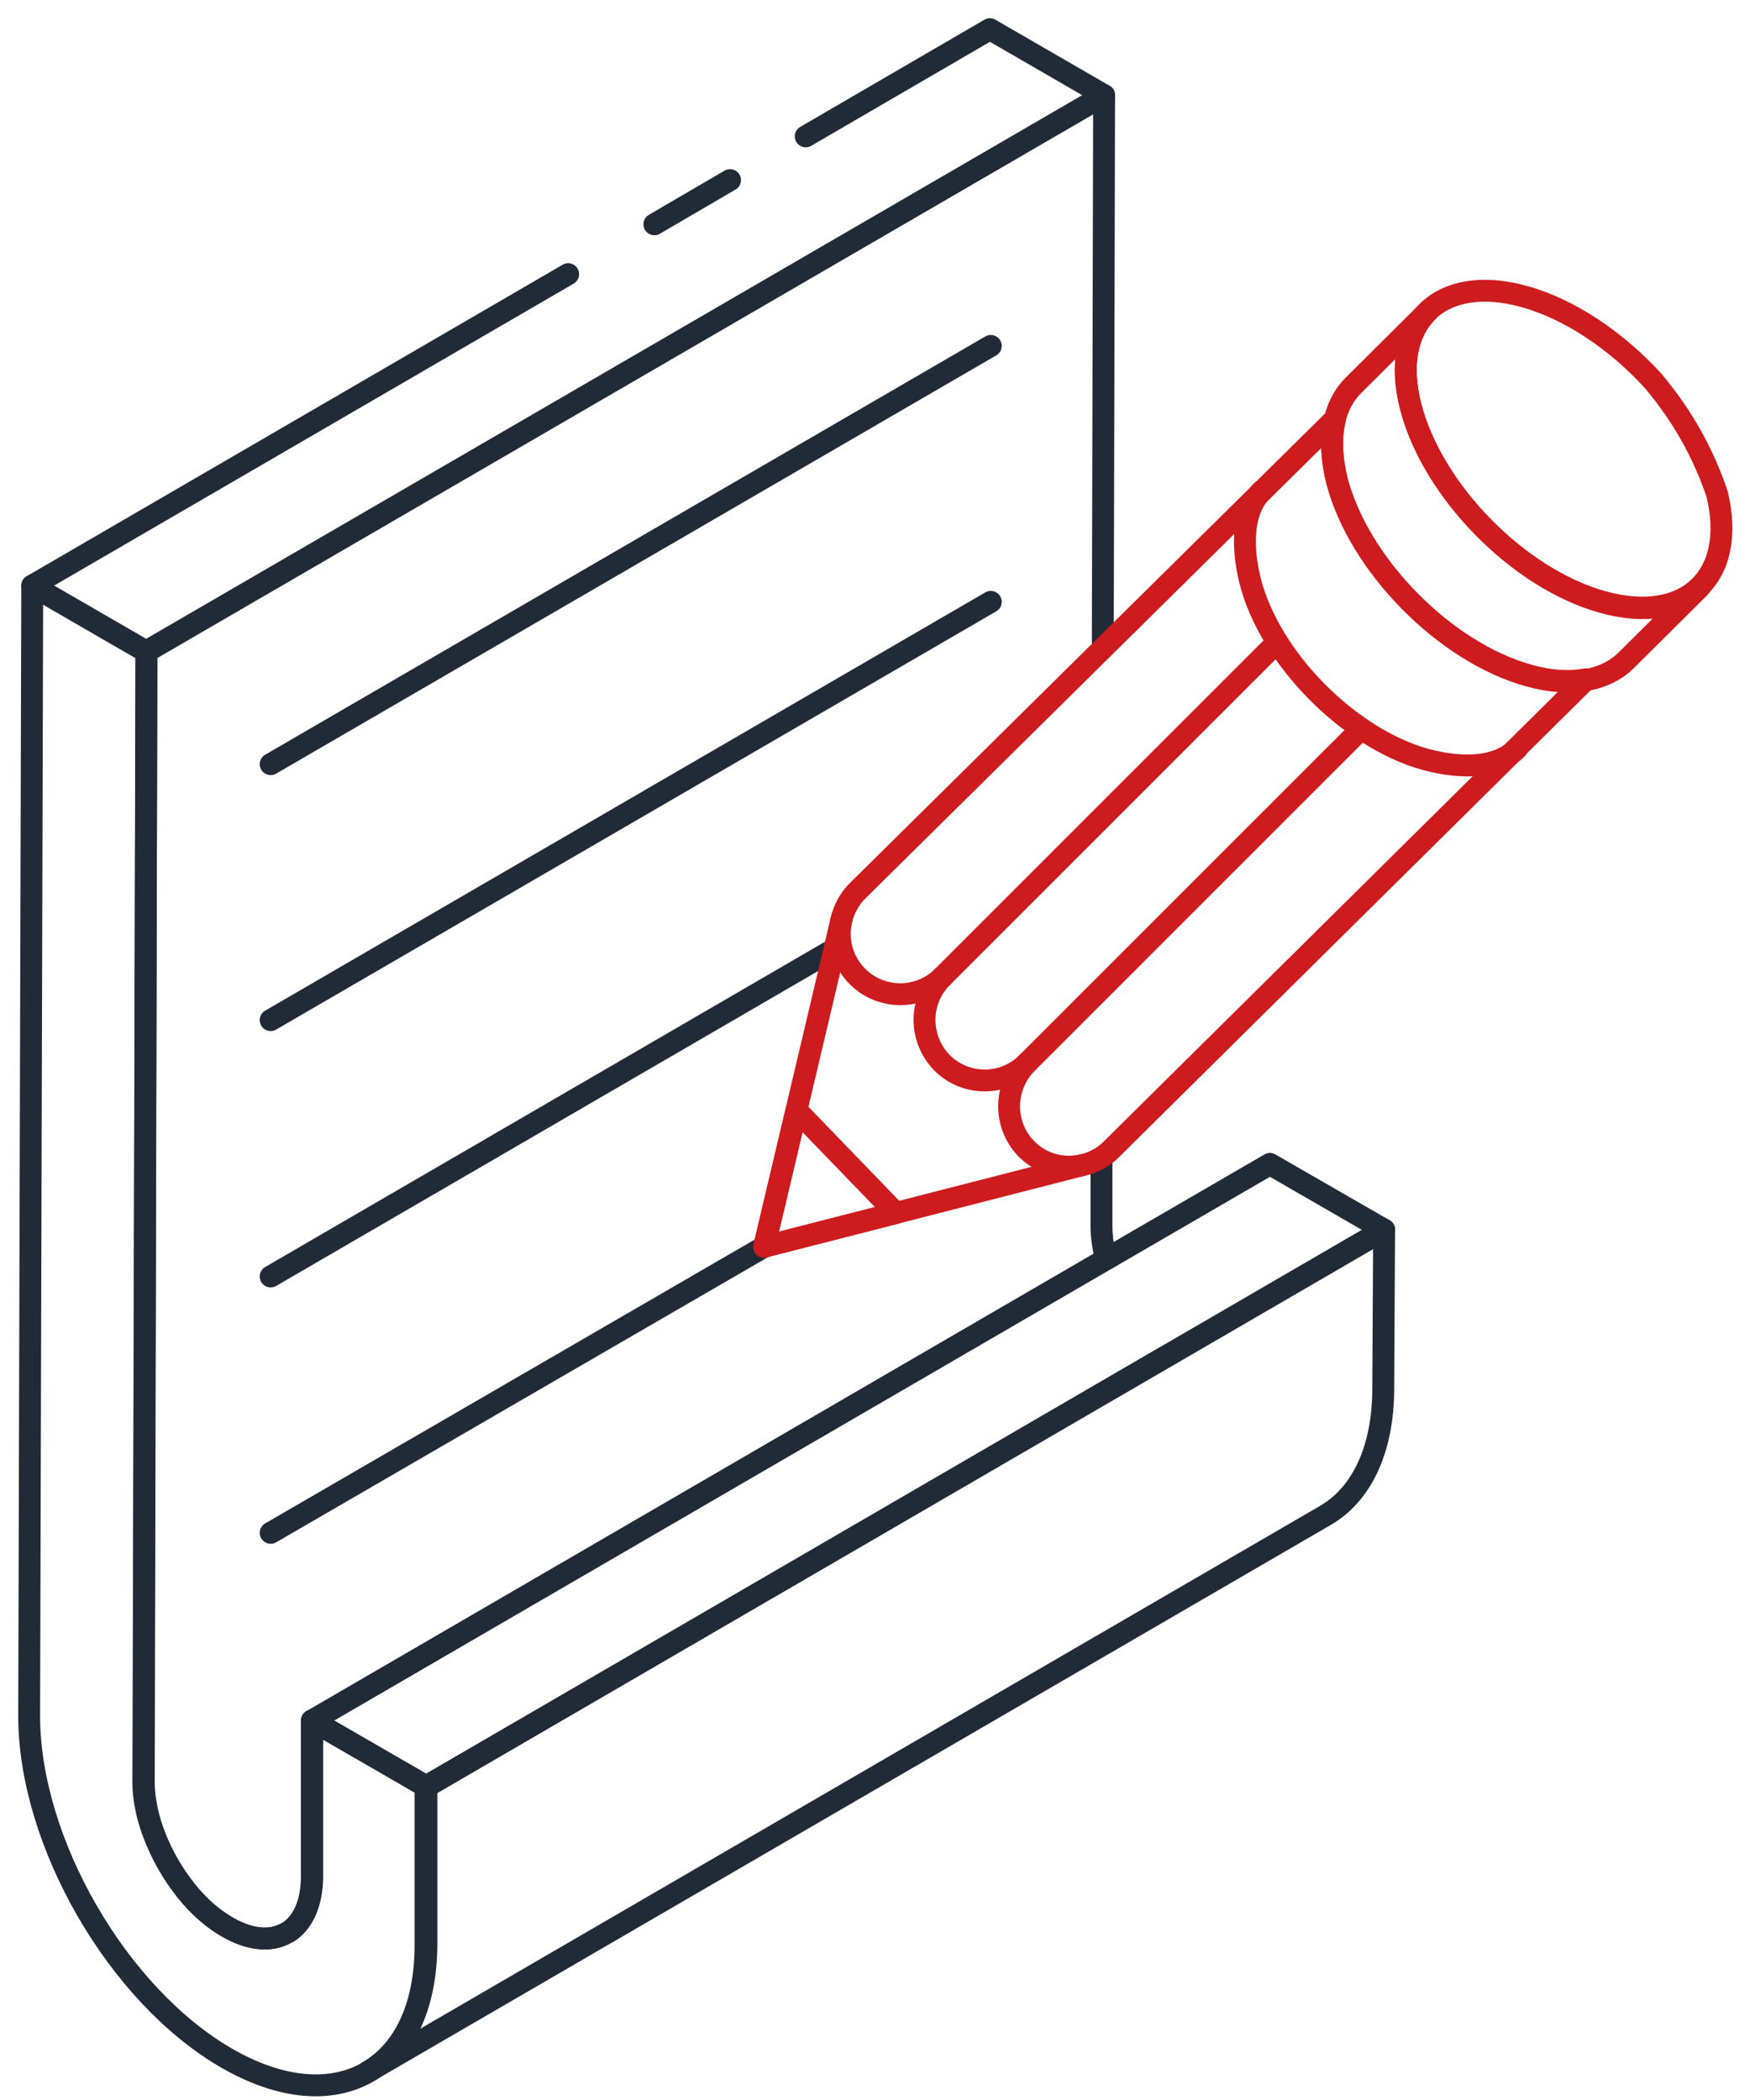<?xml version="1.0" encoding="UTF-8"?> <svg xmlns="http://www.w3.org/2000/svg" width="60" height="72" viewBox="0 0 60 72" fill="none"><g clip-path="url(#clip0_7_23)"><path d="M37.765 39.715V42.01C37.765 42.385 37.81 42.775 37.93 43.165" stroke="#212B37" stroke-width="0.75" stroke-linecap="round" stroke-linejoin="round"></path><path d="M39.97 46.51L14.62 61.255L10.705 58.99V64.42C10.675 65.23 10.42 65.815 10 66.16C9.94 66.205 9.88 66.25 9.805 66.28C9.73 66.325 9.655 66.355 9.565 66.385C9.085 66.55 8.47 66.46 7.795 66.07C7.195 65.725 6.64 65.2 6.19 64.57C5.905 64.18 5.65 63.745 5.455 63.31C5.125 62.575 4.93 61.795 4.93 61.09L5.02 22.435V22.33L37.855 3.265L37.81 22.015" stroke="#212B37" stroke-width="0.75" stroke-linecap="round" stroke-linejoin="round"></path><path d="M10.705 58.99L43.54 39.91L47.455 42.175L14.62 61.255L10.705 58.99Z" stroke="#212B37" stroke-width="0.75" stroke-linecap="round" stroke-linejoin="round"></path><path d="M47.455 42.16L39.97 46.51L14.62 61.255L10.705 58.99L37.93 43.165L43.54 39.91L47.455 42.16Z" stroke="#212B37" stroke-width="0.75" stroke-linecap="round" stroke-linejoin="round"></path><path d="M47.455 42.16L47.425 47.605C47.425 49.735 46.66 51.25 45.445 51.955L12.61 71.035C13.84 70.33 14.59 68.815 14.59 66.685V61.255L47.455 42.16Z" stroke="#212B37" stroke-width="0.75" stroke-linecap="round" stroke-linejoin="round"></path><path d="M22.435 7.69L25.03 6.175" stroke="#212B37" stroke-width="0.75" stroke-linecap="round" stroke-linejoin="round"></path><path d="M27.625 4.675L33.94 1L37.855 3.265L5.02 22.345L1.105 20.08L19.48 9.4" stroke="#212B37" stroke-width="0.75" stroke-linecap="round" stroke-linejoin="round"></path><path d="M14.62 61.255V66.685C14.59 70.99 11.53 72.73 7.78 70.57C4.03 68.41 1 63.145 1 58.84L1.105 20.08L5.02 22.345V22.435L4.915 61.105C4.915 61.81 5.11 62.575 5.455 63.31C5.65 63.745 5.905 64.18 6.19 64.57C6.64 65.2 7.195 65.725 7.795 66.07C8.47 66.46 9.085 66.55 9.565 66.385C9.655 66.355 9.73 66.325 9.805 66.28C9.88 66.25 9.94 66.205 10 66.16C10.42 65.815 10.675 65.23 10.69 64.42V58.99L14.62 61.255Z" stroke="#212B37" stroke-width="0.75" stroke-linecap="round" stroke-linejoin="round"></path><path d="M9.28 26.2L33.97 11.86" stroke="#212B37" stroke-width="0.75" stroke-linecap="round" stroke-linejoin="round"></path><path d="M9.28 34.975L33.97 20.635" stroke="#212B37" stroke-width="0.75" stroke-linecap="round" stroke-linejoin="round"></path><path d="M9.28 43.765L28.615 32.53" stroke="#212B37" stroke-width="0.75" stroke-linecap="round" stroke-linejoin="round"></path><path d="M9.28 52.555L26.2 42.745" stroke="#212B37" stroke-width="0.75" stroke-linecap="round" stroke-linejoin="round"></path><path d="M28.855 31.51L26.2 42.745L37.135 39.94" stroke="#CE1B1E" stroke-width="0.75" stroke-linecap="round" stroke-linejoin="round"></path><path d="M27.31 38.065L26.2 42.745L30.715 41.59L27.31 38.065Z" stroke="#CE1B1E" stroke-width="0.75" stroke-linecap="round" stroke-linejoin="round"></path><path d="M54.385 23.289L38.11 39.399C37.705 39.804 37.18 39.999 36.64 39.999C36.1 39.999 35.59 39.789 35.185 39.384C34.39 38.559 34.405 37.254 35.215 36.444C34.405 37.254 33.085 37.239 32.29 36.429C31.495 35.604 31.495 34.299 32.32 33.489C31.915 33.894 31.375 34.089 30.85 34.089C30.31 34.074 29.785 33.879 29.38 33.459C28.585 32.649 28.6 31.344 29.41 30.534L45.775 14.364C45.625 14.949 45.64 15.654 45.835 16.464C46.585 19.359 49.54 22.359 52.42 23.154C53.155 23.364 53.815 23.394 54.385 23.289Z" stroke="#CE1B1E" stroke-width="0.75" stroke-linecap="round" stroke-linejoin="round"></path><path d="M48.94 10.69L46.405 13.21C45.715 13.9 45.475 15.025 45.835 16.48C46.585 19.375 49.54 22.375 52.42 23.17C53.875 23.575 55.045 23.335 55.75 22.645L58.285 20.125C57.58 20.83 56.41 21.055 54.955 20.65C52.075 19.855 49.12 16.855 48.37 13.96C47.995 12.52 48.25 11.38 48.94 10.69Z" stroke="#CE1B1E" stroke-width="0.75" stroke-linecap="round" stroke-linejoin="round"></path><path d="M43.27 16.825C42.64 17.455 42.535 18.61 42.865 19.93C43.54 22.57 46.24 25.3 48.865 26.035C50.2 26.395 51.37 26.305 52.015 25.66" stroke="#CE1B1E" stroke-width="0.75" stroke-linecap="round" stroke-linejoin="round"></path><path d="M56.68 13.06C55.435 11.695 53.83 10.6 52.255 10.165C49.375 9.37 47.62 11.05 48.37 13.945C49.12 16.84 52.075 19.84 54.955 20.635C57.82 21.43 59.56 19.765 58.87 16.93C58.375 15.49 57.685 14.26 56.68 13.06Z" stroke="#CE1B1E" stroke-width="0.75" stroke-linecap="round" stroke-linejoin="round"></path><path d="M32.32 33.489L43.795 22.015" stroke="#CE1B1E" stroke-width="0.75" stroke-linecap="round" stroke-linejoin="round"></path><path d="M35.215 36.444L46.675 24.985" stroke="#CE1B1E" stroke-width="0.75" stroke-linecap="round" stroke-linejoin="round"></path></g><defs><clipPath id="clip0_7_23"><rect width="60" height="72" fill="white"></rect></clipPath></defs></svg> 